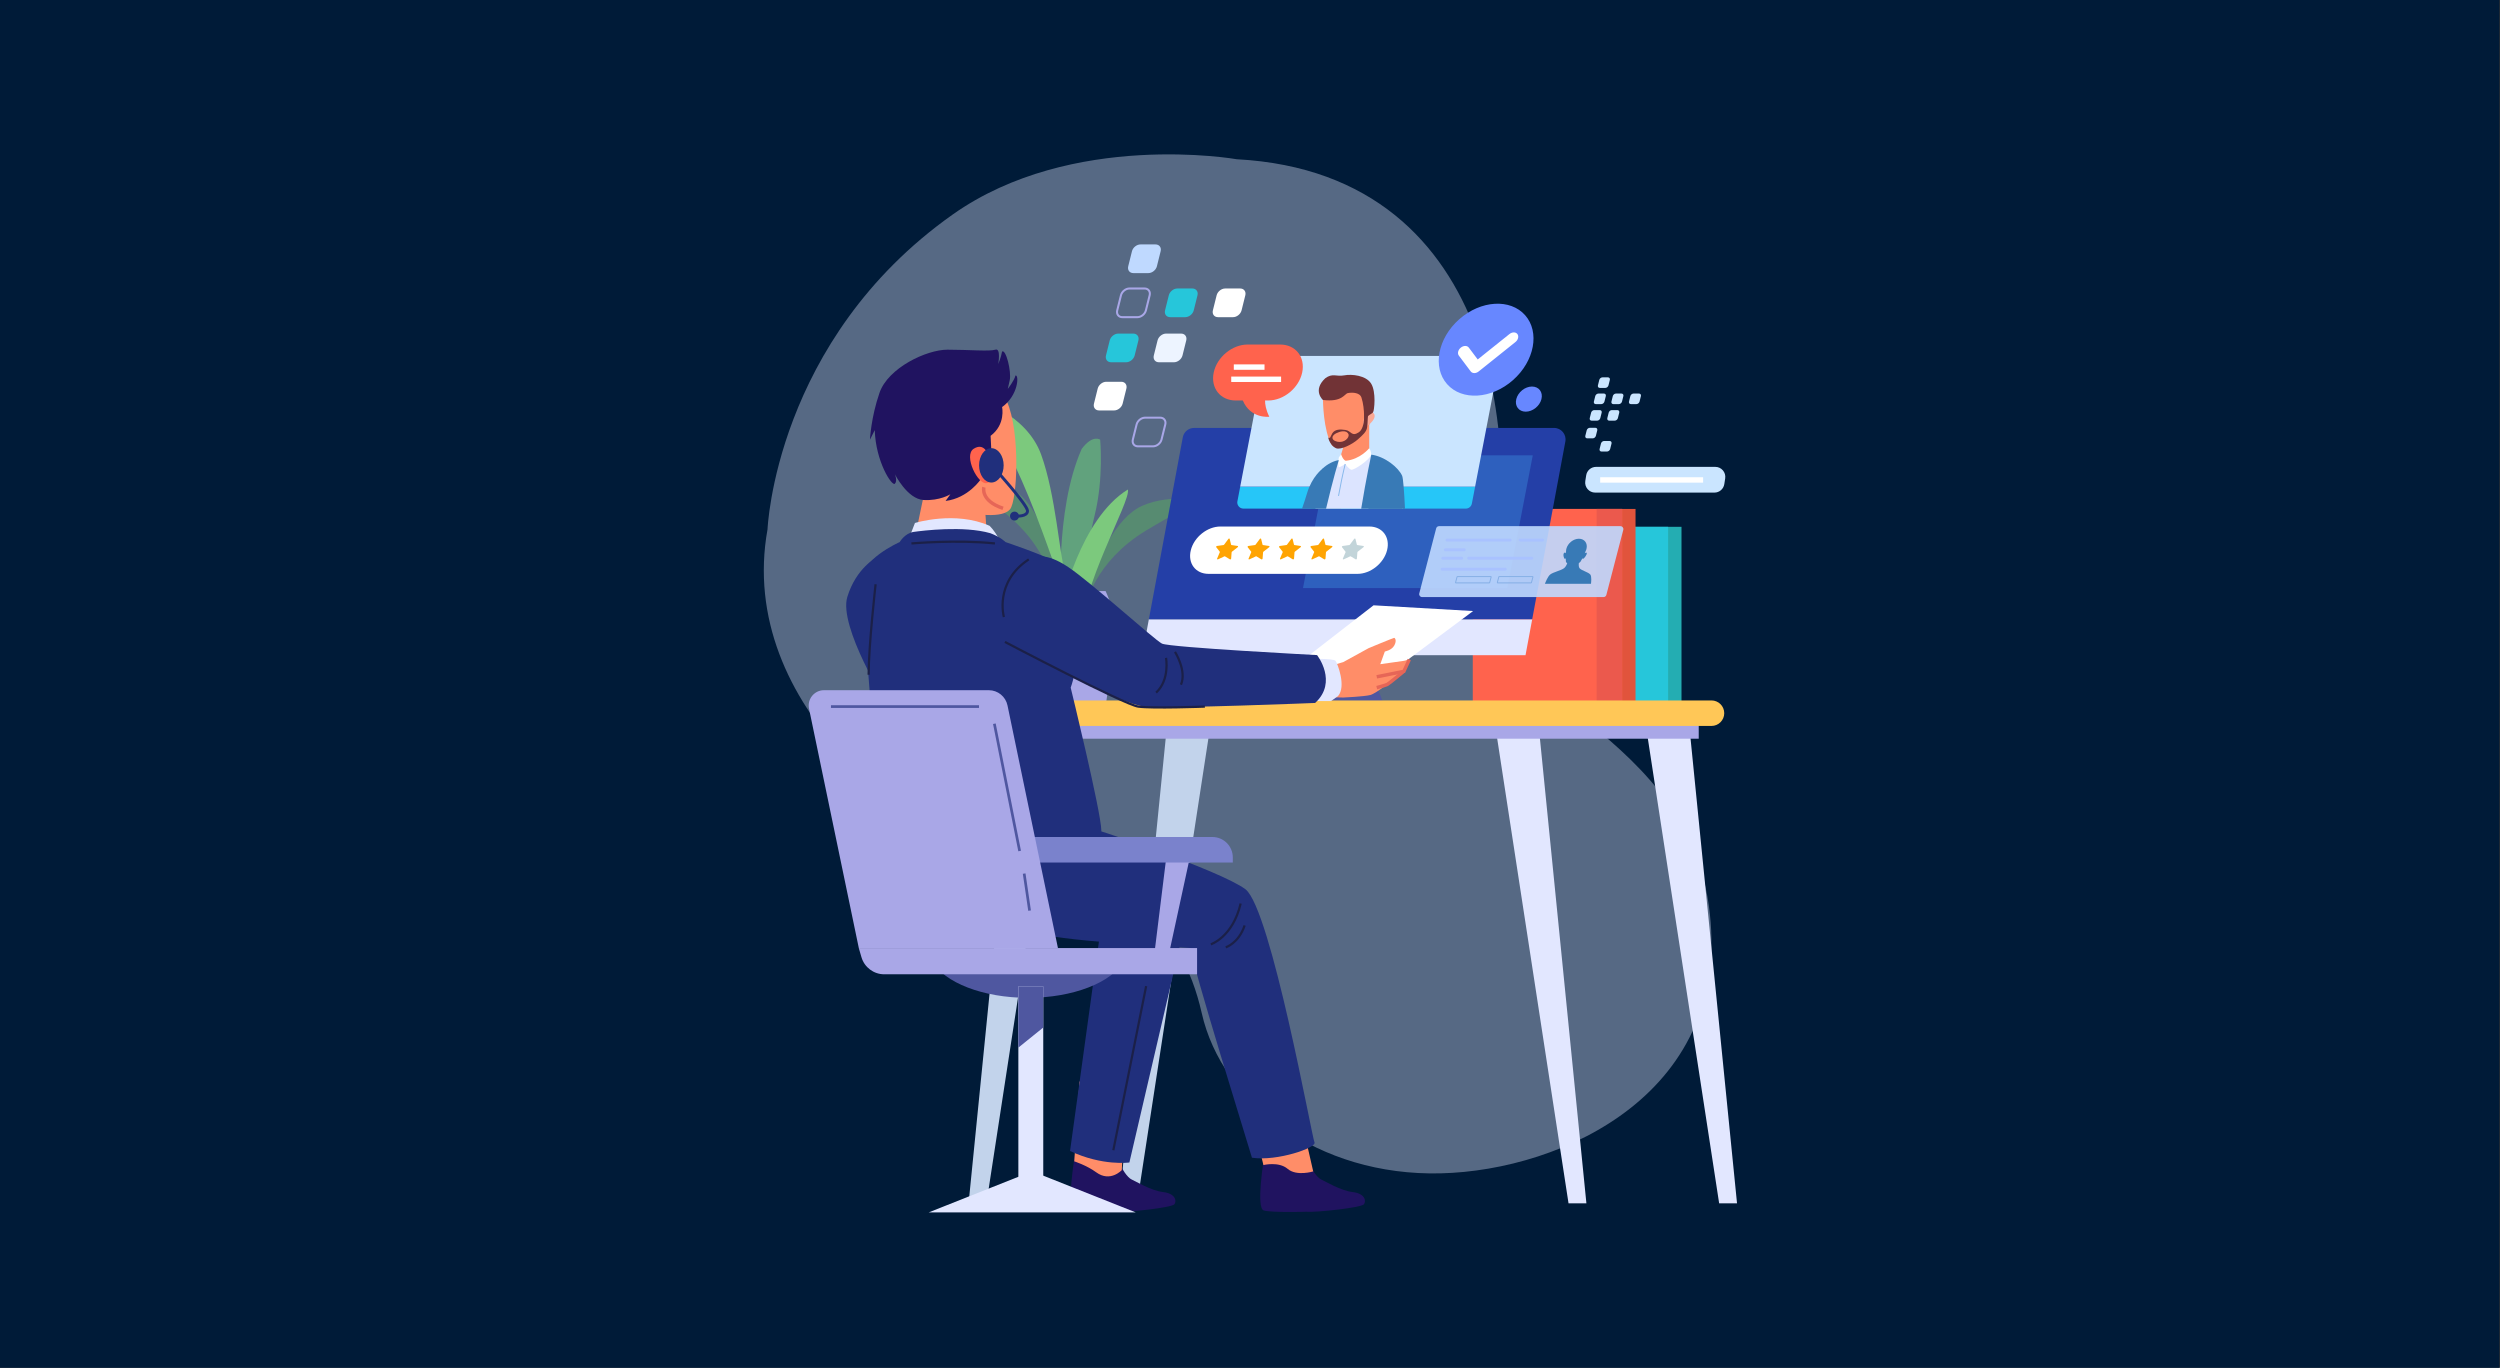 <svg width="923" height="505" viewBox="0 0 923 505" fill="none" xmlns="http://www.w3.org/2000/svg">
<rect x="0" y="0" width="923" height="505" fill="#333333" stroke="none"/>
<rect width="922.78" height="505" fill="#001B38"/>
<g clip-path="url(#clip0_401_2)">
<path opacity="0.38" d="M456.59 58.79C556.65 64.17 560.95 171.76 550.19 213.72C539.43 255.68 621.2 265.36 630.88 334.22C640.56 403.08 577.09 432.13 531.9 433.2C486.71 434.28 451.21 407.38 443.68 374.03C436.15 340.68 414.63 324.54 376.98 318.08C339.31 311.63 271.53 261.06 283.37 195.43C283.37 195.43 286.14 125.6 351.69 79.23C395.8 48.03 456.59 58.79 456.59 58.79Z" fill="#E2E7FF"/>
<path d="M391.86 223.67C391.86 223.67 389.13 188.91 399.36 165.74C403.45 160.29 406.18 162.33 406.18 162.33C406.18 162.33 407.54 176.64 404.14 190.27C400.73 203.9 398.69 230.48 398.69 230.48L391.87 223.66L391.86 223.67Z" fill="#61A27D"/>
<path d="M389.82 220.94C389.82 220.94 389.14 204.58 372.1 190.27C355.06 175.96 351.65 175.96 351.65 175.96C351.65 175.96 365.28 175.28 374.82 181.41C384.36 187.54 387.77 204.58 388.45 207.31C389.13 210.04 393.22 220.94 393.22 220.94H389.81H389.82Z" fill="#578B71"/>
<path d="M400.87 223.45C400.87 223.45 404.06 207.39 423.1 195.88C442.14 184.36 445.51 184.89 445.51 184.89C445.51 184.89 432.15 182.12 421.77 186.71C411.4 191.3 405.4 207.61 404.31 210.2C403.22 212.79 397.5 222.93 397.5 222.93L400.87 223.46V223.45Z" fill="#578B71"/>
<path d="M393.23 220.94C393.23 220.94 375.51 162.32 359.83 148.69C360.51 146.65 378.91 152.78 384.37 167.77C389.82 182.76 391.19 205.26 393.23 211.39C395.27 217.52 398 222.98 398 222.98" fill="#7CC97D"/>
<path d="M391.86 223.67C391.86 223.67 398.68 191.64 416.4 180.73C417.76 184.82 398 218.22 400.04 233.21C402.08 248.2 391.86 223.67 391.86 223.67Z" fill="#7CC97D"/>
<path d="M382.13 259.77H408.34C409.95 248.84 411.31 239.01 411.56 235.25C412.08 227.51 409.47 220.94 408.17 218.21H382.3C381 220.94 378.39 227.5 378.91 235.25C379.16 239.01 380.52 248.84 382.13 259.77Z" fill="#A9A7E7"/>
<path d="M620.81 194.5H572.74V259.54H620.81V194.5Z" fill="#24ADB2"/>
<path d="M615.86 194.5H567.79V259.54H615.86V194.5Z" fill="#26C6DA"/>
<path d="M603.84 187.9H555.77V259.53H603.84V187.9Z" fill="#E1543C"/>
<path d="M598.89 187.9H543.75V259.53H598.89V187.9Z" fill="#FF634D"/>
<path d="M598.9 187.9H589.47V259.53H598.9V187.9Z" fill="#EB594D"/>
<path d="M323.66 205.81C323.66 205.81 316.12 209.58 312.82 220.42C309.52 231.26 327.43 260.48 327.43 259.07C327.43 257.66 345.34 249.64 345.34 249.64L336.39 216.65L323.67 205.81H323.66Z" fill="#202F7C"/>
<path d="M512.01 263.01L502.05 236.7H477.16L487.12 263.01" fill="#4F57A0"/>
<path d="M421.69 241.91H563.22L565.69 228.64H424.16" fill="#E2E7FF"/>
<path d="M436.69 161.46L424.16 228.64H565.69L577.93 163.01C578.42 160.4 576.41 157.99 573.76 157.99H440.86C438.82 157.99 437.06 159.45 436.69 161.45V161.46Z" fill="#243FA7"/>
<path d="M506.4 253.52L543.87 225.6L507.11 223.48L472.47 250.34L506.4 253.52Z" fill="white"/>
<path d="M495.92 244.45L505.35 239.27C505.35 239.27 514.45 235.5 514.72 235.5C514.99 235.5 515.78 236.38 514.81 238.24C513.84 240.1 511.28 240.54 511.28 240.54L509.6 245.22L518.32 243.98L520.32 243.51C520.32 243.51 518.91 247.04 518.32 247.87C517.73 248.69 514.43 250.82 514.43 250.82C514.43 250.82 508.19 256 505.95 256.59C503.71 257.18 495.94 257.53 495.94 257.53L490.99 257.41L486.4 258.35C486.4 258.35 484.04 253.99 484.4 247.86L495.95 244.44L495.92 244.45Z" fill="#FF8D68"/>
<path d="M551.76 266.13L579.1 444.27H585.7L567.79 265.19L551.76 266.13Z" fill="#E2E7FF"/>
<path d="M607.38 266.13L634.71 444.27H641.31L623.4 265.19L607.38 266.13Z" fill="#E2E7FF"/>
<path d="M447.14 266.13L419.81 444.27H413.21L431.12 265.19L447.14 266.13Z" fill="#C2D3EB"/>
<path d="M391.53 266.13L364.19 444.27H357.6L375.51 265.19L391.53 266.13Z" fill="#C2D3EB"/>
<path d="M627.17 264.25H381.16V272.73H627.17V264.25Z" fill="#A9A7E7"/>
<path d="M631.88 268.02H388.7C386.1 268.02 383.99 265.91 383.99 263.31C383.99 260.71 386.1 258.6 388.7 258.6H631.88C634.48 258.6 636.59 260.71 636.59 263.31C636.59 265.91 634.48 268.02 631.88 268.02Z" fill="#FFC757"/>
<path d="M396.85 426.37C396.85 426.37 398.4 422.58 404.86 423.26C411.32 423.93 412.12 425.13 413.02 428.3C413.92 431.47 416.31 434.82 417.82 435.48C419.33 436.14 424.94 439.58 429.42 440.11C433.9 440.63 434.52 443.32 433.6 444.6C432.67 445.88 415.95 447.69 412.22 447.38C412.22 447.38 399.63 447.75 396.62 446.91C393.61 446.07 396.67 427.62 396.85 426.37Z" fill="#201360"/>
<path d="M398.56 399.23L396.62 428.77C396.62 428.77 401.22 430.25 404.73 432.82C409.91 436.62 414.15 432.02 414.15 432.02L415.32 413.43L398.56 399.22V399.23Z" fill="#FF8D68"/>
<path d="M436.06 347.19L416.97 429.19C416.97 429.19 407.07 430.6 395.06 424.95C395.06 424.95 405.66 347.9 406.37 342.95C407.08 338 434.65 342.95 436.06 347.19Z" fill="#202F7C"/>
<path d="M358.69 135.04C358.69 135.04 366.53 136.5 371.68 148.04C376.83 159.58 375.59 184.91 372.88 188.06C370.17 191.21 361.25 190.67 348.73 187.44C335.5 184.03 330.23 170.85 327.32 162.13C321.76 145.42 335.38 126.94 358.7 135.04H358.69Z" fill="#FF8D68"/>
<path d="M336.94 202.58L341.45 180.99C341.45 180.99 353.05 176.75 360.97 184.15L363.66 187.44L364.58 201.24C364.58 201.24 352.42 204.52 336.94 202.58Z" fill="#FF8D68"/>
<path d="M336.69 335.34C336.69 335.34 361.95 342.73 391.9 341.71C421.86 340.69 425.82 332.2 426.75 324.1C427.68 316 404.38 311.08 394.25 308.42C384.11 305.76 349.46 295.79 340.09 305.9C330.72 316.01 328.54 328.44 336.69 335.35V335.34Z" fill="#201360"/>
<path d="M466.83 426.37C466.83 426.37 468.38 422.58 474.84 423.26C481.3 423.93 482.1 425.13 483 428.3C483.9 431.47 486.29 434.82 487.8 435.48C489.32 436.15 494.92 439.58 499.4 440.11C503.88 440.63 504.5 443.32 503.58 444.6C502.65 445.88 485.93 447.69 482.2 447.38C482.2 447.38 469.61 447.75 466.6 446.91C463.59 446.07 466.65 427.62 466.83 426.37Z" fill="#201360"/>
<path d="M459.39 401.39L466.46 430.14C466.46 430.14 472.12 428.73 475.41 431.55C478.71 434.38 484.84 432.49 484.84 432.49L479.66 409.87L459.4 401.39H459.39Z" fill="#FF8D68"/>
<path d="M400.95 305.25C402.36 305.25 450.43 321.27 459.86 328.34C469.29 335.88 484.37 419.89 485.31 421.77C486.25 423.66 471.64 428.84 462.22 427.43C461.75 425.54 439.6 354.74 439.6 350.02C439.6 350.02 401.9 348.13 385.87 345.31C369.85 342.48 359.01 342.01 352.41 324.57C345.81 307.13 384.46 305.72 384.46 305.72L400.95 305.25Z" fill="#202F7C"/>
<path d="M483.19 243.27C483.19 243.27 492.38 243.03 493.09 243.98C493.8 244.92 497.1 253.41 494.03 256.94L491.44 258.83H483.43L483.19 243.28V243.27Z" fill="#E2E7FF"/>
<path d="M335.33 199.44L337.8 193.08C337.8 193.08 352.65 188.48 365.37 194.14C368.55 197.32 370.32 202.27 370.32 202.27L335.33 199.44Z" fill="#E2E7FF"/>
<path d="M332.15 200.15C332.15 200.15 334.04 196.85 337.33 196.38C340.63 195.91 355.71 194.02 365.61 196.85C369.38 198.26 371.27 200.15 371.27 200.15C371.27 200.15 385.41 204.86 390.12 207.69C394.83 210.52 396.25 232.2 397.19 239.27C398.13 246.34 395.3 253.88 395.3 253.88C395.3 253.88 406.61 300.07 406.61 306.66C406.61 313.25 402.84 320.8 389.64 325.51C376.44 330.22 340.63 328.34 328.37 320.8C324.6 313.26 318.94 223.72 318 215.23C317.06 206.75 332.14 200.15 332.14 200.15H332.15Z" fill="#202F7C"/>
<path d="M382.34 205.81C382.34 205.81 385.87 203.69 394.36 209.34C402.84 215 426.17 236.2 429 237.62C431.83 239.03 486.26 241.86 486.26 241.86C486.26 241.86 494.04 251.76 485.55 259.53C485.55 259.53 433 261.65 423.11 260.94C413.21 260.23 380.22 241.15 380.22 241.15C380.22 241.15 366.79 221.36 382.34 205.8V205.81Z" fill="#202F7C"/>
<path d="M371.01 237C371.01 237 415.08 260.14 420.22 260.87C425.36 261.6 444.83 260.87 444.83 260.87" stroke="#1B2048" stroke-width="0.83" stroke-miterlimit="10"/>
<path d="M430.5 242.88C430.5 242.88 431.97 250.96 426.83 255.73" stroke="#1B2048" stroke-width="0.83" stroke-miterlimit="10"/>
<path d="M433.81 240.67C433.81 240.67 438.22 247.65 436.01 252.79" stroke="#1B2048" stroke-width="0.83" stroke-miterlimit="10"/>
<path d="M370.64 227.82C370.64 227.82 366.97 214.97 379.82 206.52" stroke="#1B2048" stroke-width="0.83" stroke-miterlimit="10"/>
<path d="M323.27 215.7C323.27 215.7 320.7 238.47 320.7 249.12" stroke="#1B2048" stroke-width="0.83" stroke-miterlimit="10"/>
<path d="M336.49 200.64C336.49 200.64 353.38 199.17 367.34 200.64" stroke="#1B2048" stroke-width="0.83" stroke-miterlimit="10"/>
<path d="M447.03 348.64C447.03 348.64 455.11 346.07 458.05 333.58" stroke="#1B2048" stroke-width="0.83" stroke-miterlimit="10"/>
<path d="M452.54 349.75C452.54 349.75 457.31 348.28 459.52 341.67" stroke="#1B2048" stroke-width="0.83" stroke-miterlimit="10"/>
<path d="M423.16 364.07L411.04 424.67" stroke="#1B2048" stroke-width="0.83" stroke-miterlimit="10"/>
<path d="M369.97 150.31C369.97 150.31 371.38 156.67 365.73 160.91L366.08 167.98C366.08 167.98 368.2 174.34 366.79 175.05C365.38 175.76 365.02 174.7 365.02 174.7C365.02 174.7 360.43 167.28 359.01 166.92C357.6 166.57 362.19 176.82 362.19 176.82C362.19 176.82 357.6 183.89 349.11 184.95L350.88 182.48C350.88 182.48 346.99 184.95 340.98 184.6C334.97 184.25 330.38 175.06 330.38 175.06C330.38 175.06 331.44 177.53 330.38 178.59C329.32 179.65 323.31 170.46 322.96 158.8L321.19 162.33C321.19 162.33 321.54 154.2 324.72 145.01C327.9 135.82 342.04 129.1 349.82 129.1C357.6 129.1 365.37 129.81 367.49 129.1C369.61 128.39 368.55 134.4 368.55 134.4C368.55 134.4 369.61 131.93 369.96 129.8C371.37 128.74 373.49 137.22 372.79 140.4L372.08 143.58C372.08 143.58 374.55 140.4 374.91 138.63C376.32 138.28 375.97 146.05 369.96 150.29L369.97 150.31Z" fill="#201360"/>
<path d="M364.84 167.92C364.84 167.92 363.41 163.19 359.49 165.68C355.57 168.17 361.14 179.31 364.42 178.35C367.7 177.39 365.7 169.72 364.84 167.92Z" fill="#FF634D"/>
<path d="M508.29 249.87L518.3 247.87L520.31 243.51" stroke="#E66657" stroke-width="1.28" stroke-miterlimit="10"/>
<path d="M517.95 248.1C517.95 248.1 512.88 252.34 512.18 252.69C511.47 253.04 508.29 253.87 508.29 253.87" stroke="#E66657" stroke-width="1.28" stroke-miterlimit="10"/>
<path d="M363.25 179.89C363.25 179.89 361.84 184.84 370.32 187.67" stroke="#E66657" stroke-width="1.28" stroke-miterlimit="10"/>
<path d="M556.48 217.12H481.07L490.5 168.1H565.9L556.48 217.12Z" fill="#2E60BE"/>
<path d="M456.84 185.07C456.57 186.47 457.65 187.78 459.08 187.78H541.17C542.26 187.78 543.2 187 543.41 185.93L544.62 179.65H457.89L456.85 185.07H456.84Z" fill="#26C6F8"/>
<path d="M551.13 131.41H469.04C467.95 131.41 467.01 132.19 466.8 133.26L457.88 179.66H544.61L553.37 134.12C553.64 132.72 552.56 131.41 551.13 131.41Z" fill="#CAE5FF"/>
<path d="M495.01 187.82C496.09 184.84 496.76 182.71 496.76 182.71C496.76 182.71 499.24 169.77 488.21 173.09C488.21 173.09 484.38 175.96 482.58 182.04C482.02 183.93 481.35 185.94 480.7 187.83H495.01V187.82Z" fill="#387AB6"/>
<path d="M517.85 187.82C517.65 181.44 517.25 176.32 516.56 174.94C514.53 171.23 506.26 167.85 506.26 167.85L494.95 169.54C494.95 169.54 490.22 170.89 488.7 174.27C488.19 175.4 486.95 180.92 485.64 187.82H517.85Z" fill="#DCE4FF"/>
<path d="M496.89 160.19C496.89 160.19 496.21 165.25 494.7 168.94C494.7 168.94 494.29 171.81 500.31 170.58C506.33 169.35 505.51 166.34 505.51 166.34V154.44L496.9 160.18L496.89 160.19Z" fill="#FF8D68"/>
<path d="M488.44 147.68C488.44 147.68 488.51 158.99 491.75 164.44C493.97 166.73 501.52 163.13 504.7 158.27C507.88 153.41 507.82 146.09 505.3 142.02C502.78 137.95 494.5 139.17 492.07 140.58C489.64 141.99 488.3 145.88 488.43 147.68H488.44Z" fill="#FF8D68"/>
<path d="M503.709 154.07C503.709 154.07 505.839 150.78 507.269 152.74C508.699 154.7 503.759 158.7 503.379 157.18C502.999 155.66 503.709 154.07 503.709 154.07Z" fill="#FBA894"/>
<path d="M488.439 147.68C488.439 147.68 484.469 144.19 489.259 139.68C491.989 137.63 493.359 139.13 496.229 138.59C499.099 138.04 504.299 138.59 506.209 141.6C508.119 144.61 507.439 151.58 506.889 152.26C506.339 152.94 504.699 153.35 504.699 154.58C504.699 155.81 504.429 156.77 504.019 156.77C503.609 156.77 503.609 154.72 503.609 153.21C503.609 151.7 503.339 148.83 502.649 146.78C501.969 144.73 498.819 144.87 497.589 145.14C496.359 145.41 495.539 148.56 488.429 147.67L488.439 147.68Z" fill="#713336"/>
<path opacity="0.53" d="M503.339 151.08C503.339 151.08 503.429 151.03 503.569 150.98V150.97L503.349 151.08H503.339Z" fill="#505E83"/>
<path d="M503.57 150.98C503.6 151.2 504.31 157.75 501.71 159.58C499.01 161.38 498.9 159.07 496.76 158.74C494.62 158.41 492.88 158.51 491.92 159.92C491.08 161.33 491.24 161.95 490.46 161.55C490.29 162 491.47 164.76 493.27 165.49C495.07 166.22 499.35 163.97 501.26 162.28C503.17 160.59 504.35 159.52 504.69 158.06C505.03 156.6 504.86 153.78 505.25 151.81C505.48 150.32 504.11 150.75 503.56 150.98H503.57ZM493.72 163.07C491.13 162.51 491.47 160.48 494.11 159.64C494.11 159.64 496.92 158.35 497.88 160.32C498.27 161.61 496.3 163.64 493.72 163.08V163.07Z" fill="#713336"/>
<path d="M505.51 165.48C505.51 165.48 502.22 169.62 496.82 170.12C495.72 169.7 495.13 167.67 495.13 167.67L494.29 168.94C494.29 168.94 493.87 171.47 494.29 172.49C494.8 172.57 496.65 171.31 496.65 171.31C496.65 171.31 497.92 173.08 498.84 173.42C499.77 173.76 505.68 169.79 506.27 167.85C506.27 167.85 506.23 166.46 505.51 165.49V165.48Z" fill="white"/>
<path d="M518.72 187.82C518.43 181.53 518.05 176.72 517.7 175.73C516.35 172.58 511.29 168.53 506.28 167.85C506.28 167.85 504.4 176.53 502.55 187.82H518.73H518.72Z" fill="#387AB6"/>
<path d="M489.58 187.82C492.23 176.56 494.28 169.88 494.28 169.88C492.76 170.05 490.06 171.23 488.2 173.09C487.19 175.11 485.63 180.9 484.01 187.82H489.58Z" fill="#387AB6"/>
<path d="M517.7 187.82C517.88 181.8 517.55 176.23 516.56 174.94C513.35 172.24 509.98 172.41 508.29 175.45C507.37 177.11 506.14 182.91 505.22 187.82H517.7Z" fill="#387AB6"/>
<path d="M496.65 171.31C495.69 175.21 494.9 179.15 494.18 183.1" stroke="#87B8EB" stroke-width="0.36" stroke-miterlimit="10"/>
<path d="M558.599 140.339C566.556 133.312 568.563 122.585 563.083 116.38C557.602 110.175 546.71 110.841 538.754 117.868C530.797 124.894 528.79 135.621 534.271 141.826C539.751 148.031 550.643 147.365 558.599 140.339Z" fill="#6787FF"/>
<path d="M569.1 147.35C568.46 149.92 565.86 151.99 563.3 151.99C560.74 151.99 559.17 149.91 559.81 147.35C560.45 144.78 563.05 142.71 565.61 142.71C568.17 142.71 569.74 144.79 569.1 147.35Z" fill="#6787FF"/>
<path d="M544.31 137.74C543.78 137.74 543.29 137.54 542.99 137.13L538.6 131.29C537.99 130.48 538.32 129.15 539.34 128.34C540.36 127.52 541.68 127.52 542.29 128.34L545.57 132.71L557.28 123.34C558.3 122.52 559.62 122.52 560.23 123.34C560.84 124.15 560.51 125.48 559.49 126.29L545.93 137.14C545.42 137.55 544.84 137.75 544.3 137.75L544.31 137.74Z" fill="white"/>
<path d="M423.98 100.83H418.43C417.04 100.83 416.19 99.7 416.54 98.31L417.92 92.76C418.27 91.37 419.68 90.24 421.07 90.24H426.62C428.01 90.24 428.86 91.37 428.51 92.76L427.13 98.31C426.78 99.7 425.37 100.83 423.98 100.83Z" fill="#BFD9FF"/>
<path d="M419.92 117.1H414.37C412.98 117.1 412.13 115.97 412.48 114.58L413.86 109.03C414.21 107.64 415.62 106.51 417.01 106.51H422.56C423.95 106.51 424.8 107.64 424.45 109.03L423.07 114.58C422.72 115.97 421.31 117.1 419.92 117.1Z" stroke="#A9A7E7" stroke-width="0.75" stroke-miterlimit="10"/>
<path d="M437.58 117.1H432.03C430.64 117.1 429.79 115.97 430.14 114.58L431.52 109.03C431.87 107.64 433.28 106.51 434.67 106.51H440.22C441.61 106.51 442.46 107.64 442.11 109.03L440.73 114.58C440.38 115.97 438.97 117.1 437.58 117.1Z" fill="#26C6DA"/>
<path d="M455.239 117.1H449.689C448.299 117.1 447.449 115.97 447.799 114.58L449.179 109.03C449.529 107.64 450.939 106.51 452.329 106.51H457.879C459.269 106.51 460.119 107.64 459.769 109.03L458.389 114.58C458.039 115.97 456.629 117.1 455.239 117.1Z" fill="white"/>
<path d="M415.77 133.75H410.22C408.83 133.75 407.98 132.62 408.33 131.23L409.71 125.68C410.06 124.29 411.47 123.16 412.86 123.16H418.41C419.8 123.16 420.65 124.29 420.3 125.68L418.92 131.23C418.57 132.62 417.16 133.75 415.77 133.75Z" fill="#26C6DA"/>
<path d="M411.33 151.54H405.78C404.39 151.54 403.54 150.41 403.89 149.02L405.27 143.47C405.62 142.08 407.03 140.95 408.42 140.95H413.97C415.36 140.95 416.21 142.08 415.86 143.47L414.48 149.02C414.13 150.41 412.72 151.54 411.33 151.54Z" fill="white"/>
<path d="M433.43 133.75H427.88C426.49 133.75 425.64 132.62 425.99 131.23L427.37 125.68C427.72 124.29 429.13 123.16 430.52 123.16H436.07C437.46 123.16 438.31 124.29 437.96 125.68L436.58 131.23C436.23 132.62 434.82 133.75 433.43 133.75Z" fill="#EDF4FF"/>
<path d="M425.69 164.79H420.14C418.75 164.79 417.9 163.66 418.25 162.27L419.63 156.72C419.98 155.33 421.39 154.2 422.78 154.2H428.33C429.72 154.2 430.57 155.33 430.22 156.72L428.84 162.27C428.49 163.66 427.08 164.79 425.69 164.79Z" stroke="#A9A7E7" stroke-width="0.75" stroke-miterlimit="10"/>
<path d="M592.69 143.22H590.65C590.14 143.22 589.83 142.81 589.95 142.29L590.46 140.25C590.59 139.74 591.11 139.32 591.62 139.32H593.66C594.17 139.32 594.48 139.73 594.36 140.25L593.85 142.29C593.72 142.8 593.2 143.22 592.69 143.22Z" fill="#CAE5FF"/>
<path d="M591.2 149.2H589.16C588.65 149.2 588.34 148.79 588.46 148.27L588.97 146.23C589.1 145.72 589.62 145.3 590.13 145.3H592.17C592.68 145.3 592.99 145.71 592.87 146.23L592.36 148.27C592.23 148.78 591.71 149.2 591.2 149.2Z" fill="#CAE5FF"/>
<path d="M597.68 149.2H595.64C595.13 149.2 594.82 148.79 594.94 148.27L595.45 146.23C595.58 145.72 596.1 145.3 596.61 145.3H598.65C599.16 145.3 599.47 145.71 599.35 146.23L598.84 148.27C598.71 148.78 598.19 149.2 597.68 149.2Z" fill="#CAE5FF"/>
<path d="M604.16 149.2H602.12C601.61 149.2 601.3 148.79 601.42 148.27L601.93 146.23C602.06 145.72 602.58 145.3 603.09 145.3H605.13C605.64 145.3 605.95 145.71 605.83 146.23L605.32 148.27C605.19 148.78 604.67 149.2 604.16 149.2Z" fill="#CAE5FF"/>
<path d="M589.67 155.31H587.63C587.12 155.31 586.81 154.9 586.93 154.38L587.44 152.34C587.57 151.83 588.09 151.41 588.6 151.41H590.64C591.15 151.41 591.46 151.82 591.34 152.34L590.83 154.38C590.7 154.89 590.18 155.31 589.67 155.31Z" fill="#CAE5FF"/>
<path d="M588.04 161.84H586C585.49 161.84 585.18 161.43 585.3 160.91L585.81 158.87C585.94 158.36 586.46 157.94 586.97 157.94H589.01C589.52 157.94 589.83 158.35 589.71 158.87L589.2 160.91C589.07 161.42 588.55 161.84 588.04 161.84Z" fill="#CAE5FF"/>
<path d="M596.16 155.31H594.12C593.61 155.31 593.3 154.9 593.42 154.38L593.93 152.34C594.06 151.83 594.58 151.41 595.09 151.41H597.13C597.64 151.41 597.95 151.82 597.83 152.34L597.32 154.38C597.19 154.89 596.67 155.31 596.16 155.31Z" fill="#CAE5FF"/>
<path d="M593.31 166.71H591.27C590.76 166.71 590.45 166.3 590.57 165.78L591.08 163.74C591.21 163.23 591.73 162.81 592.24 162.81H594.28C594.79 162.81 595.1 163.22 594.98 163.74L594.47 165.78C594.34 166.29 593.82 166.71 593.31 166.71Z" fill="#CAE5FF"/>
<path opacity="0.9" d="M592.03 220.44H525.03C524.33 220.44 523.81 219.77 523.99 219.09L530.24 195.06C530.36 194.59 530.79 194.26 531.28 194.26H598.28C598.98 194.26 599.5 194.93 599.32 195.61L593.07 219.64C592.95 220.11 592.52 220.44 592.03 220.44Z" fill="#BFD9FF"/>
<path d="M534.22 199.39H557.54" stroke="#A9C2FF" stroke-width="1.08" stroke-linecap="round" stroke-linejoin="round"/>
<path d="M532.43 210.15H555.74" stroke="#A9C2FF" stroke-width="1.08" stroke-linecap="round" stroke-linejoin="round"/>
<path d="M542.23 206.09H565.55" stroke="#A9C2FF" stroke-width="1.08" stroke-linecap="round" stroke-linejoin="round"/>
<path d="M533.63 202.98H540.62" stroke="#A9C2FF" stroke-width="1.08" stroke-linecap="round" stroke-linejoin="round"/>
<path d="M532.67 206.09H539.66" stroke="#A9C2FF" stroke-width="1.08" stroke-linecap="round" stroke-linejoin="round"/>
<path d="M561.24 199.39H569.55" stroke="#A9C2FF" stroke-width="1.08" stroke-linecap="round" stroke-linejoin="round"/>
<path d="M565.31 215.2H552.9C552.84 215.2 552.79 215.14 552.81 215.08L553.37 212.95C553.37 212.95 553.42 212.88 553.46 212.88H565.87C565.93 212.88 565.98 212.94 565.96 213L565.4 215.13C565.4 215.13 565.35 215.2 565.31 215.2Z" stroke="#84AEE5" stroke-width="0.36" stroke-miterlimit="10"/>
<path d="M549.89 215.2H537.48C537.42 215.2 537.37 215.14 537.39 215.08L537.95 212.95C537.95 212.95 538 212.88 538.04 212.88H550.45C550.51 212.88 550.56 212.94 550.54 213L549.98 215.13C549.98 215.13 549.93 215.2 549.89 215.2Z" stroke="#84AEE5" stroke-width="0.36" stroke-miterlimit="10"/>
<path d="M587.12 212.11C586.48 211.26 583.9 210.65 583.19 209.8C582.83 209.37 582.83 208.56 582.91 207.88C583.16 207.72 583.37 207.56 583.5 207.4C583.71 207.09 583.96 206.65 584.2 206.17C584.27 206.24 584.37 206.3 584.5 206.29C584.84 206.28 586.13 204.52 585.8 204.12C585.61 203.89 585.3 204.09 585.07 204.3C585.41 203.52 585.65 202.92 585.65 202.92H585.64C585.67 202.82 585.7 202.72 585.73 202.62C586.24 200.57 584.99 198.9 582.94 198.9C580.89 198.9 578.81 200.56 578.3 202.62C578.27 202.72 578.26 202.82 578.24 202.92H578.23C578.23 202.92 578.17 203.52 578.12 204.3C578 204.08 577.79 203.88 577.49 204.12C576.95 204.53 577.37 206.28 577.7 206.29C577.82 206.29 577.95 206.24 578.06 206.17C578.06 206.65 578.09 207.09 578.14 207.4C578.2 207.58 578.38 207.79 578.62 207.98C578.36 208.64 577.98 209.38 577.43 209.79C576.29 210.64 573.41 211.25 572.35 212.1C571.4 212.86 570.55 215.09 570.39 215.53H587.39C587.45 215.09 587.71 212.87 587.14 212.1L587.12 212.11Z" fill="#387AB6"/>
<path d="M501.19 211.87H446.21C441.38 211.87 438.45 207.96 439.65 203.13C440.85 198.3 445.74 194.39 450.57 194.39H505.55C510.38 194.39 513.31 198.3 512.11 203.13C510.91 207.96 506.02 211.87 501.19 211.87Z" fill="white"/>
<path d="M452.04 205.41L449.68 206.51C449.46 206.61 449.27 206.45 449.36 206.23L450.34 203.91C450.38 203.82 450.37 203.73 450.32 203.67L449.04 202.03C448.92 201.88 449.07 201.61 449.3 201.57L451.71 201.23C451.8 201.22 451.89 201.16 451.95 201.08L453.52 198.97C453.67 198.77 453.95 198.77 454 198.97L454.52 201.08C454.54 201.16 454.6 201.21 454.68 201.23L456.93 201.57C457.14 201.6 457.16 201.87 456.96 202.03L454.86 203.67C454.78 203.73 454.73 203.82 454.72 203.91L454.54 206.23C454.52 206.45 454.25 206.62 454.08 206.51L452.27 205.41C452.2 205.37 452.11 205.37 452.02 205.41H452.04Z" fill="#FFA402"/>
<path d="M463.65 205.41L461.29 206.51C461.07 206.61 460.88 206.45 460.97 206.23L461.95 203.91C461.99 203.82 461.98 203.73 461.93 203.67L460.65 202.03C460.53 201.88 460.68 201.61 460.91 201.57L463.32 201.23C463.41 201.22 463.5 201.16 463.56 201.08L465.13 198.97C465.28 198.77 465.56 198.77 465.61 198.97L466.13 201.08C466.15 201.16 466.21 201.21 466.29 201.23L468.54 201.57C468.75 201.6 468.77 201.87 468.57 202.03L466.47 203.67C466.39 203.73 466.34 203.82 466.33 203.91L466.15 206.23C466.13 206.45 465.86 206.62 465.69 206.51L463.88 205.41C463.81 205.37 463.72 205.37 463.63 205.41H463.65Z" fill="#FFA402"/>
<path d="M475.26 205.41L472.9 206.51C472.68 206.61 472.49 206.45 472.58 206.23L473.56 203.91C473.6 203.82 473.59 203.73 473.54 203.67L472.26 202.03C472.14 201.88 472.29 201.61 472.52 201.57L474.93 201.23C475.02 201.22 475.11 201.16 475.17 201.08L476.74 198.97C476.89 198.77 477.17 198.77 477.22 198.97L477.74 201.08C477.76 201.16 477.82 201.21 477.9 201.23L480.15 201.57C480.36 201.6 480.38 201.87 480.18 202.03L478.08 203.67C478 203.73 477.95 203.82 477.94 203.91L477.76 206.23C477.74 206.45 477.47 206.62 477.3 206.51L475.49 205.41C475.42 205.37 475.33 205.37 475.24 205.41H475.26Z" fill="#FFA402"/>
<path d="M486.87 205.41L484.51 206.51C484.29 206.61 484.1 206.45 484.19 206.23L485.17 203.91C485.21 203.82 485.2 203.73 485.15 203.67L483.87 202.03C483.75 201.88 483.9 201.61 484.13 201.57L486.54 201.23C486.63 201.22 486.72 201.16 486.78 201.08L488.35 198.97C488.5 198.77 488.78 198.77 488.83 198.97L489.35 201.08C489.37 201.16 489.43 201.21 489.51 201.23L491.76 201.57C491.97 201.6 491.99 201.87 491.79 202.03L489.69 203.67C489.61 203.73 489.56 203.82 489.55 203.91L489.37 206.23C489.35 206.45 489.08 206.62 488.91 206.51L487.1 205.41C487.03 205.37 486.94 205.37 486.85 205.41H486.87Z" fill="#FFA402"/>
<path d="M498.47 205.41L496.11 206.51C495.89 206.61 495.7 206.45 495.79 206.23L496.77 203.91C496.81 203.82 496.8 203.73 496.75 203.67L495.47 202.03C495.35 201.88 495.5 201.61 495.73 201.57L498.14 201.23C498.23 201.22 498.32 201.16 498.38 201.08L499.95 198.97C500.1 198.77 500.38 198.77 500.43 198.97L500.95 201.08C500.97 201.16 501.03 201.21 501.11 201.23L503.36 201.57C503.57 201.6 503.59 201.87 503.39 202.03L501.29 203.67C501.21 203.73 501.16 203.82 501.15 203.91L500.97 206.23C500.95 206.45 500.68 206.62 500.51 206.51L498.7 205.41C498.63 205.37 498.54 205.37 498.45 205.41H498.47Z" fill="#C2D4D9"/>
<path d="M366.01 178.15C368.517 178.15 370.55 175.311 370.55 171.81C370.55 168.308 368.517 165.47 366.01 165.47C363.502 165.47 361.47 168.308 361.47 171.81C361.47 175.311 363.502 178.15 366.01 178.15Z" fill="#202F7C"/>
<path d="M366.69 172.36C366.69 172.36 379.36 186.41 379.36 188.61C379.36 190.81 375.23 190.54 375.23 190.54" stroke="#202F7C" stroke-width="1.1" stroke-miterlimit="10"/>
<path d="M376.2 190.54C376.2 191.45 375.46 192.19 374.55 192.19C373.64 192.19 372.9 191.45 372.9 190.54C372.9 189.63 373.64 188.89 374.55 188.89C375.46 188.89 376.2 189.63 376.2 190.54Z" fill="#202F7C"/>
<path d="M344.17 354.97C348.67 362.73 362.79 368.4 379.52 368.4C396.25 368.4 410.37 362.73 414.87 354.97H344.17Z" fill="#4F57A0"/>
<path d="M439.6 315.14L431.12 354.26H425.93L430.65 316.09L439.6 315.14Z" fill="#A9A7E7"/>
<path d="M379.21 309.02H447.61C451.77 309.02 455.15 312.4 455.15 316.56V318.45H379.21V309.02Z" fill="#7A82CC"/>
<path d="M317.07 350.02L298.69 261.63C297.96 258.12 300.64 254.82 304.23 254.82H365.05C368.4 254.82 371.29 257.17 371.97 260.45L390.59 350.02" fill="#A9A7E7"/>
<path d="M441.96 359.71H326.47C322.57 359.71 319.14 357.14 318.05 353.4L317.06 350.02H441.96V359.72V359.71Z" fill="#A9A7E7"/>
<path d="M385.17 364.16H375.98V446.16H385.17V364.16Z" fill="#E2E7FF"/>
<path d="M385.17 379.36L375.98 386.78V364.16H385.17V379.36Z" fill="#4F57A0"/>
<path d="M384.88 433.94H381.52H380.68H377.32L342.87 447.62H419.33L384.88 433.94Z" fill="#E2E7FF"/>
<path d="M306.79 260.87H361.45" stroke="#4F57A0" stroke-miterlimit="10"/>
<path d="M367.12 267.2L376.45 314.2" stroke="#4F57A0" stroke-miterlimit="10"/>
<path d="M378.12 322.53L380.12 336.2" stroke="#4F57A0" stroke-miterlimit="10"/>
<path d="M632.96 181.87H588.94C586.67 181.87 584.94 179.84 585.29 177.6L585.62 175.49C585.9 173.69 587.45 172.37 589.27 172.37H633.29C635.56 172.37 637.29 174.4 636.94 176.64L636.61 178.75C636.33 180.55 634.78 181.87 632.96 181.87Z" fill="#CAE5FF"/>
<path d="M590.79 177.2H628.79" stroke="white" stroke-width="2" stroke-miterlimit="10"/>
<path d="M472.63 127.2H460.63C454.92 127.2 449.31 131.83 448.1 137.53C446.89 143.24 450.53 147.86 456.24 147.86H458.84C461.75 154.75 468.63 153.86 468.63 153.86C467.33 151.27 467.05 149.2 467.06 147.86H468.24C473.95 147.86 479.56 143.23 480.77 137.53C481.98 131.82 478.34 127.2 472.63 127.2Z" fill="#FF634D"/>
<path d="M455.52 135.53H466.86" stroke="white" stroke-width="2" stroke-miterlimit="10"/>
<path d="M454.57 140.03H472.98" stroke="white" stroke-width="2" stroke-miterlimit="10"/>
</g>
<defs>
<clipPath id="clip0_401_2">
<rect width="359.31" height="390.62" fill="white" transform="translate(282 57)"/>
</clipPath>
</defs>
</svg>
